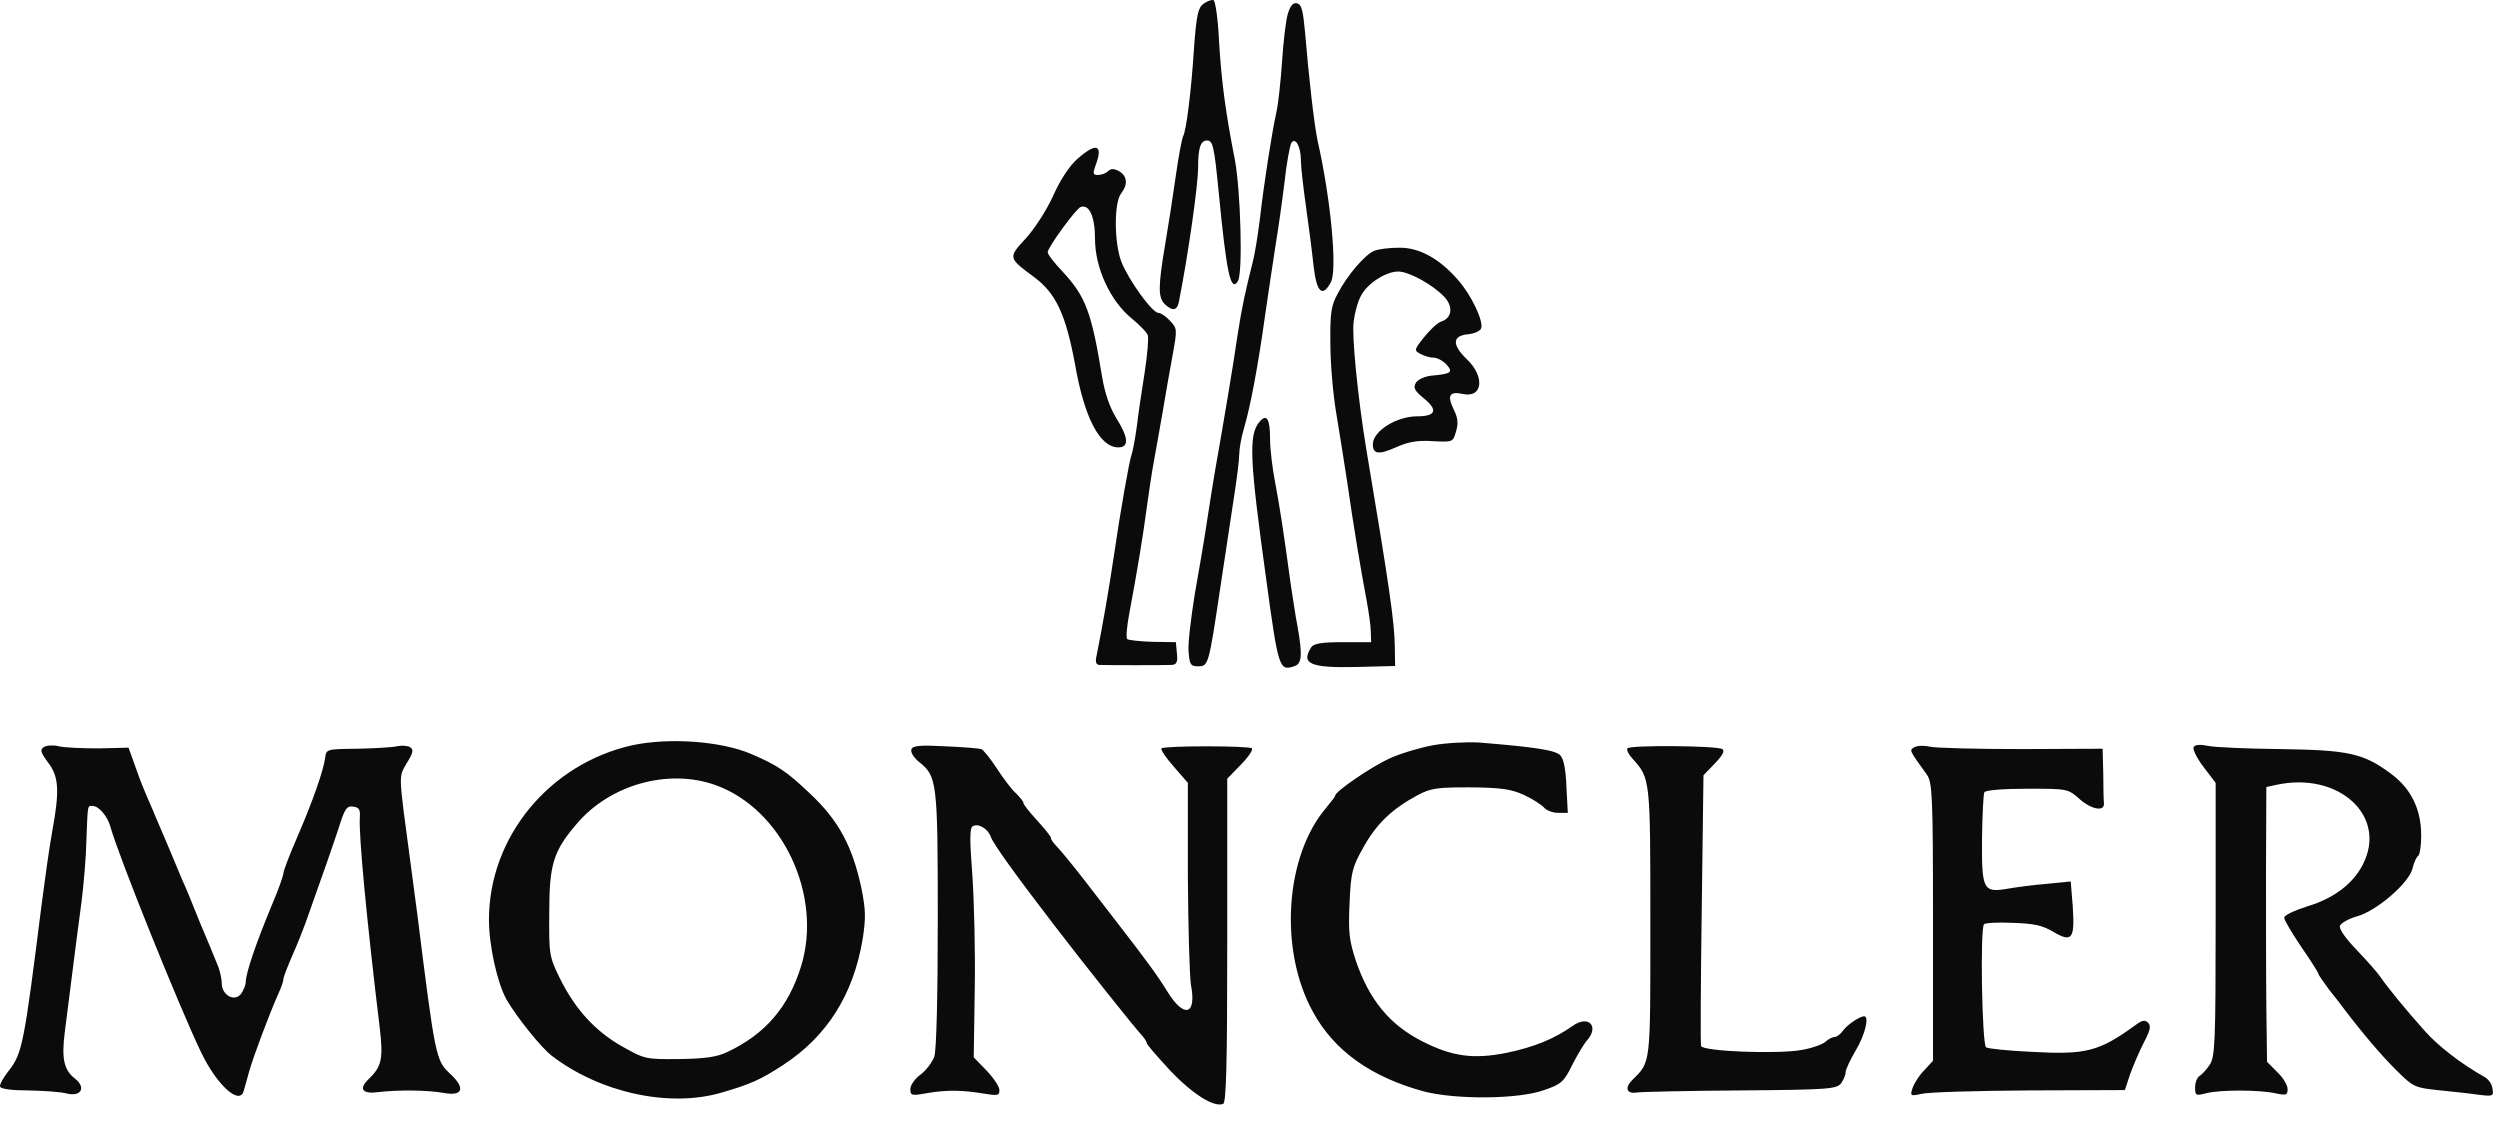 <?xml version="1.0" encoding="UTF-8"?>
<svg xmlns="http://www.w3.org/2000/svg" width="100" height="45" viewBox="0 0 100 45" fill="none">
  <path d="M48.131 0.158C47.925 0.31 47.857 0.613 47.761 1.909C47.651 3.675 47.446 5.261 47.322 5.454C47.281 5.537 47.144 6.24 47.035 7.012C46.925 7.799 46.733 9.04 46.61 9.757C46.322 11.467 46.322 11.881 46.582 12.157C46.898 12.46 47.089 12.433 47.158 12.06C47.528 10.185 47.925 7.412 47.925 6.681C47.925 5.923 48.021 5.619 48.282 5.619C48.515 5.619 48.569 5.854 48.748 7.688C49.063 10.943 49.227 11.702 49.515 11.247C49.721 10.943 49.625 7.578 49.392 6.378C49.022 4.489 48.857 3.261 48.761 1.634C48.72 0.737 48.611 0.034 48.542 0.006C48.46 -0.022 48.282 0.047 48.131 0.158ZM51.516 0.544C51.434 0.792 51.338 1.647 51.283 2.447C51.228 3.247 51.132 4.171 51.05 4.516C50.872 5.33 50.556 7.33 50.392 8.792C50.31 9.44 50.187 10.185 50.118 10.447C49.803 11.702 49.679 12.267 49.501 13.412C49.337 14.557 48.98 16.695 48.597 18.86C48.515 19.356 48.364 20.28 48.268 20.929C48.172 21.577 47.953 22.86 47.788 23.784C47.638 24.722 47.514 25.742 47.542 26.059C47.583 26.584 47.624 26.652 47.925 26.652C48.337 26.652 48.35 26.611 48.816 23.48C49.008 22.184 49.255 20.556 49.364 19.853C49.474 19.15 49.57 18.391 49.57 18.17C49.57 17.963 49.652 17.481 49.762 17.122C50.022 16.239 50.324 14.626 50.598 12.653C50.721 11.785 50.913 10.543 51.009 9.895C51.118 9.247 51.283 8.088 51.379 7.302C51.461 6.53 51.598 5.813 51.653 5.716C51.817 5.468 52.036 5.868 52.036 6.419C52.036 6.668 52.132 7.509 52.242 8.281C52.352 9.054 52.489 10.116 52.544 10.654C52.667 11.702 52.9 11.922 53.242 11.274C53.489 10.778 53.242 8.006 52.708 5.647C52.571 5.013 52.352 3.109 52.201 1.275C52.119 0.406 52.064 0.172 51.872 0.13C51.721 0.103 51.612 0.227 51.516 0.544Z" fill="#0B0B0B"></path>
  <path d="M43.102 6.35C42.786 6.626 42.416 7.178 42.129 7.826C41.868 8.405 41.375 9.164 41.032 9.536C40.32 10.309 40.32 10.309 41.361 11.081C42.238 11.729 42.636 12.585 43.006 14.598C43.376 16.708 43.992 17.895 44.732 17.895C45.171 17.895 45.144 17.508 44.65 16.722C44.39 16.295 44.198 15.743 44.088 15.095C43.663 12.488 43.431 11.867 42.512 10.874C42.17 10.516 41.896 10.157 41.909 10.088C41.909 9.895 43.047 8.337 43.225 8.281C43.568 8.157 43.8 8.654 43.8 9.55C43.8 10.709 44.404 12.033 45.267 12.736C45.582 12.998 45.883 13.302 45.911 13.412C45.952 13.509 45.897 14.171 45.788 14.888C45.678 15.591 45.527 16.57 45.472 17.067C45.404 17.563 45.308 18.06 45.267 18.17C45.171 18.432 44.815 20.446 44.554 22.239C44.376 23.453 44.102 25.053 43.869 26.197C43.8 26.473 43.842 26.584 43.965 26.597C44.267 26.611 46.596 26.611 46.87 26.597C47.062 26.584 47.117 26.487 47.076 26.128L47.035 25.687L46.103 25.673C45.596 25.659 45.13 25.604 45.089 25.563C45.034 25.508 45.075 25.053 45.171 24.542C45.472 22.942 45.719 21.453 45.87 20.308C45.952 19.701 46.075 18.887 46.144 18.515C46.212 18.129 46.377 17.232 46.5 16.515C46.623 15.798 46.802 14.736 46.911 14.171C47.09 13.178 47.09 13.136 46.802 12.833C46.637 12.653 46.432 12.515 46.336 12.515C46.089 12.515 45.144 11.205 44.856 10.474C44.568 9.73 44.554 8.116 44.842 7.743C45.13 7.371 45.089 7.04 44.76 6.847C44.554 6.737 44.431 6.737 44.321 6.847C44.239 6.93 44.061 6.999 43.924 6.999C43.718 6.999 43.705 6.944 43.814 6.64C44.143 5.785 43.869 5.675 43.102 6.35ZM54.969 10.033C54.599 10.185 53.9 10.998 53.517 11.729C53.242 12.226 53.201 12.502 53.215 13.757C53.215 14.557 53.325 15.798 53.448 16.515C53.571 17.232 53.763 18.474 53.887 19.274C54.133 20.998 54.448 22.887 54.668 24.032C54.75 24.487 54.832 25.039 54.832 25.273L54.846 25.687H53.708C52.845 25.687 52.544 25.742 52.448 25.894C52.023 26.556 52.42 26.721 54.243 26.68L55.805 26.639L55.791 25.825C55.778 24.901 55.586 23.522 54.64 17.895C54.311 15.881 54.065 13.412 54.147 12.86C54.188 12.515 54.311 12.06 54.435 11.84C54.681 11.343 55.435 10.861 55.928 10.861C56.367 10.861 57.326 11.398 57.779 11.881C58.135 12.267 58.08 12.722 57.655 12.86C57.504 12.902 57.203 13.191 56.97 13.481C56.559 13.991 56.559 14.019 56.819 14.157C56.97 14.239 57.203 14.309 57.354 14.309C57.491 14.309 57.724 14.433 57.861 14.584C58.135 14.888 58.053 14.957 57.258 15.026C56.997 15.053 56.723 15.177 56.641 15.302C56.518 15.508 56.572 15.619 56.956 15.936C57.532 16.405 57.436 16.653 56.682 16.653C55.86 16.653 54.914 17.246 54.914 17.77C54.914 18.17 55.147 18.198 55.833 17.895C56.326 17.674 56.696 17.605 57.299 17.646C58.121 17.688 58.121 17.688 58.244 17.246C58.34 16.929 58.313 16.708 58.148 16.377C57.874 15.812 57.984 15.646 58.505 15.757C59.313 15.936 59.409 15.067 58.669 14.364C58.066 13.784 58.094 13.426 58.724 13.371C58.971 13.343 59.204 13.246 59.245 13.136C59.354 12.86 58.861 11.812 58.327 11.205C57.573 10.336 56.764 9.895 55.956 9.909C55.572 9.909 55.134 9.964 54.969 10.033ZM50.378 16.874C49.94 17.398 49.981 18.35 50.653 23.204C51.132 26.735 51.173 26.846 51.763 26.652C52.078 26.556 52.105 26.211 51.9 25.053C51.817 24.639 51.708 23.866 51.625 23.342C51.338 21.218 51.187 20.267 51.009 19.315C50.899 18.763 50.803 17.977 50.803 17.563C50.803 16.75 50.666 16.529 50.378 16.874ZM25.287 29.811C21.97 30.556 19.558 33.48 19.558 36.79C19.558 37.824 19.887 39.3 20.257 39.976C20.655 40.665 21.641 41.907 22.08 42.238C24.012 43.713 26.78 44.32 28.877 43.7C30.015 43.368 30.426 43.189 31.33 42.596C33.084 41.451 34.139 39.783 34.509 37.548C34.633 36.734 34.633 36.404 34.455 35.521C34.098 33.852 33.55 32.818 32.385 31.728C31.453 30.845 31.097 30.611 30.042 30.156C28.836 29.645 26.767 29.494 25.287 29.811ZM28.603 31.397C31.289 32.349 32.92 35.81 32.043 38.652C31.536 40.293 30.604 41.369 29.083 42.086C28.672 42.279 28.206 42.348 27.164 42.362C25.821 42.376 25.78 42.362 24.875 41.851C23.807 41.245 23.012 40.376 22.395 39.134C21.97 38.265 21.957 38.183 21.97 36.514C21.97 34.569 22.135 34.045 23.067 32.956C24.396 31.383 26.726 30.735 28.603 31.397ZM57.312 29.811C56.792 29.907 56.011 30.142 55.586 30.335C54.86 30.666 53.407 31.659 53.407 31.825C53.407 31.866 53.242 32.073 53.051 32.307C51.406 34.224 51.146 37.99 52.516 40.472C53.366 42.031 54.832 43.079 56.956 43.658C58.244 43.989 60.739 43.975 61.766 43.603C62.452 43.368 62.561 43.272 62.89 42.596C63.096 42.196 63.356 41.755 63.479 41.617C63.986 41.051 63.534 40.583 62.904 41.038C62.15 41.562 61.383 41.879 60.259 42.114C58.943 42.376 58.094 42.265 56.901 41.658C55.586 40.996 54.764 39.989 54.229 38.417C53.969 37.617 53.928 37.286 53.983 36.114C54.037 34.873 54.092 34.679 54.544 33.88C55.065 32.942 55.696 32.349 56.696 31.811C57.244 31.521 57.491 31.494 58.82 31.494C60.053 31.507 60.437 31.562 60.958 31.797C61.314 31.962 61.67 32.197 61.766 32.307C61.862 32.418 62.109 32.514 62.328 32.514H62.712L62.657 31.466C62.63 30.762 62.547 30.349 62.41 30.211C62.218 30.004 61.369 29.88 59.163 29.701C58.669 29.673 57.847 29.714 57.312 29.811ZM1.757 29.88C1.593 29.99 1.62 30.087 1.922 30.5C2.36 31.066 2.387 31.631 2.086 33.273C1.976 33.88 1.798 35.148 1.675 36.1C0.962 41.769 0.894 42.127 0.359 42.817C0.14 43.093 -0.024 43.382 0.003 43.465C0.03 43.562 0.496 43.617 1.14 43.617C1.73 43.631 2.429 43.672 2.675 43.741C3.237 43.879 3.456 43.507 3.004 43.148C2.552 42.803 2.456 42.334 2.593 41.272C2.662 40.734 2.799 39.617 2.908 38.789C3.018 37.948 3.169 36.721 3.265 36.045C3.347 35.369 3.443 34.293 3.456 33.631C3.511 32.142 3.497 32.238 3.703 32.238C3.95 32.238 4.292 32.638 4.416 33.066C4.731 34.224 7.184 40.307 8.047 42.1C8.678 43.41 9.582 44.224 9.746 43.644C9.774 43.562 9.87 43.203 9.966 42.858C10.144 42.238 10.774 40.555 11.144 39.727C11.254 39.493 11.336 39.245 11.336 39.162C11.336 39.093 11.501 38.665 11.692 38.224C11.884 37.797 12.117 37.203 12.213 36.941C12.967 34.831 13.309 33.838 13.556 33.093C13.789 32.349 13.871 32.224 14.132 32.266C14.365 32.294 14.419 32.39 14.392 32.721C14.351 33.438 14.666 36.79 15.187 41.093C15.338 42.362 15.269 42.665 14.735 43.175C14.337 43.562 14.502 43.769 15.118 43.686C15.927 43.589 17.092 43.603 17.722 43.713C18.517 43.865 18.64 43.534 17.996 42.941C17.434 42.417 17.407 42.279 16.694 36.583C16.626 36.045 16.502 35.121 16.42 34.514C15.927 30.831 15.941 31.107 16.27 30.528C16.53 30.101 16.557 29.99 16.393 29.88C16.283 29.825 16.05 29.811 15.872 29.852C15.68 29.894 14.981 29.935 14.296 29.949C13.076 29.963 13.049 29.963 13.008 30.307C12.939 30.818 12.528 32.004 11.898 33.466C11.583 34.183 11.336 34.845 11.336 34.928C11.336 35.024 11.144 35.562 10.911 36.114C10.254 37.686 9.829 38.928 9.829 39.286C9.829 39.396 9.746 39.603 9.651 39.741C9.39 40.1 8.869 39.81 8.869 39.327C8.869 39.134 8.787 38.776 8.678 38.541C8.582 38.293 8.266 37.535 7.979 36.859C7.705 36.169 7.403 35.424 7.293 35.204C7.198 34.969 6.951 34.39 6.745 33.893C6.54 33.397 6.238 32.721 6.101 32.376C5.69 31.438 5.622 31.259 5.375 30.556L5.142 29.907L3.95 29.935C3.306 29.935 2.593 29.907 2.36 29.852C2.141 29.797 1.867 29.811 1.757 29.88ZM36.455 29.976C36.414 30.087 36.551 30.307 36.757 30.473C37.483 31.052 37.511 31.245 37.511 36.762C37.511 39.948 37.456 42.003 37.373 42.265C37.291 42.486 37.044 42.817 36.825 42.982C36.592 43.148 36.414 43.41 36.414 43.562C36.414 43.824 36.469 43.837 37.072 43.727C37.88 43.589 38.497 43.603 39.333 43.741C39.909 43.837 39.977 43.824 39.977 43.603C39.977 43.465 39.744 43.12 39.47 42.831L38.949 42.293L38.99 39.576C39.018 38.086 38.963 36.017 38.895 35.011C38.785 33.59 38.785 33.121 38.908 33.052C39.127 32.914 39.525 33.149 39.635 33.48C39.717 33.728 40.58 34.941 42.17 37.01C43.321 38.514 45.431 41.162 45.637 41.369C45.76 41.507 45.87 41.658 45.87 41.727C45.87 41.782 46.295 42.265 46.802 42.817C47.692 43.755 48.556 44.306 48.926 44.155C49.049 44.113 49.09 42.61 49.09 37.617V31.149L49.625 30.597C49.926 30.294 50.132 29.99 50.077 29.935C49.954 29.825 46.582 29.825 46.459 29.935C46.418 29.99 46.637 30.307 46.952 30.666L47.514 31.314V35.052C47.528 37.107 47.583 39.065 47.638 39.396C47.871 40.61 47.364 40.748 46.692 39.658C46.295 39.01 45.815 38.362 44.705 36.928C44.486 36.638 43.897 35.879 43.417 35.259C42.923 34.624 42.416 34.004 42.279 33.866C42.142 33.728 42.033 33.576 42.033 33.507C42.033 33.452 41.786 33.149 41.485 32.818C41.183 32.486 40.936 32.183 40.936 32.114C40.936 32.059 40.799 31.893 40.649 31.742C40.484 31.604 40.142 31.149 39.881 30.749C39.621 30.349 39.333 29.99 39.251 29.963C39.155 29.935 38.511 29.88 37.812 29.852C36.798 29.797 36.51 29.825 36.455 29.976ZM65.096 29.935C65.055 30.004 65.151 30.183 65.302 30.349C66.014 31.135 66.014 31.149 66.014 36.886C66.014 42.651 66.042 42.458 65.288 43.203C64.973 43.52 65.069 43.769 65.48 43.7C65.658 43.672 67.536 43.631 69.632 43.617C73.154 43.589 73.469 43.562 73.648 43.327C73.743 43.189 73.826 42.996 73.826 42.886C73.826 42.776 74.018 42.376 74.237 42.003C74.593 41.41 74.785 40.651 74.566 40.651C74.388 40.651 73.88 40.996 73.716 41.231C73.62 41.369 73.469 41.479 73.387 41.479C73.305 41.479 73.127 41.562 73.017 41.672C72.894 41.782 72.455 41.934 72.044 42.003C71.071 42.169 68.097 42.058 68.043 41.838C68.015 41.755 68.029 39.286 68.07 36.348L68.139 31.011L68.591 30.542C68.906 30.211 69.002 30.032 68.892 29.963C68.673 29.825 65.179 29.797 65.096 29.935ZM76.567 29.894C76.375 30.018 76.347 29.976 77.073 30.983C77.293 31.3 77.32 31.797 77.32 36.872V42.431L76.964 42.817C76.758 43.024 76.553 43.355 76.498 43.534C76.402 43.837 76.416 43.851 76.854 43.755C77.115 43.686 79.047 43.631 81.157 43.617L84.994 43.603L85.2 42.982C85.323 42.638 85.57 42.058 85.748 41.714C86.008 41.217 86.05 41.038 85.926 40.913C85.803 40.789 85.693 40.803 85.447 40.983C83.953 42.072 83.446 42.196 81.24 42.072C80.335 42.031 79.526 41.948 79.444 41.893C79.28 41.796 79.198 37.121 79.362 36.969C79.417 36.914 79.924 36.886 80.513 36.914C81.349 36.941 81.692 37.01 82.13 37.272C82.884 37.714 82.994 37.562 82.911 36.266L82.829 35.259L81.856 35.355C81.322 35.397 80.623 35.493 80.308 35.548C79.335 35.714 79.266 35.604 79.28 33.576C79.293 32.611 79.335 31.756 79.376 31.687C79.431 31.604 80.171 31.549 81.089 31.549C82.719 31.549 82.719 31.549 83.199 31.976C83.679 32.39 84.186 32.473 84.158 32.128C84.145 32.045 84.131 31.507 84.131 30.956L84.104 29.949L80.856 29.963C79.061 29.963 77.402 29.921 77.183 29.866C76.95 29.811 76.676 29.825 76.567 29.894ZM87.749 29.88C87.694 29.963 87.872 30.321 88.132 30.666L88.626 31.314V36.776C88.626 41.686 88.599 42.279 88.393 42.582C88.27 42.776 88.078 42.982 87.982 43.038C87.886 43.093 87.804 43.3 87.804 43.493C87.804 43.824 87.831 43.837 88.256 43.727C88.818 43.589 90.325 43.589 90.997 43.727C91.449 43.824 91.504 43.81 91.504 43.562C91.504 43.41 91.326 43.106 91.093 42.886L90.681 42.472L90.654 40.279C90.64 39.079 90.64 36.61 90.64 34.79L90.654 31.48L91.038 31.397C93.546 30.845 95.505 32.638 94.519 34.569C94.135 35.342 93.354 35.935 92.299 36.252C91.778 36.417 91.367 36.61 91.367 36.707C91.367 36.803 91.682 37.328 92.052 37.879C92.436 38.431 92.737 38.914 92.737 38.955C92.737 38.996 92.943 39.286 93.176 39.603C93.422 39.907 93.669 40.224 93.724 40.307C94.464 41.286 95.272 42.238 95.848 42.803C96.519 43.479 96.602 43.507 97.492 43.603C97.999 43.658 98.726 43.727 99.082 43.782C99.726 43.865 99.753 43.851 99.699 43.548C99.685 43.368 99.534 43.162 99.383 43.079C98.465 42.569 97.52 41.838 96.985 41.231C96.218 40.376 95.478 39.465 95.217 39.079C95.108 38.914 94.683 38.431 94.272 38.003C93.82 37.535 93.546 37.148 93.6 37.024C93.641 36.928 93.943 36.748 94.286 36.652C95.08 36.431 96.382 35.3 96.506 34.721C96.56 34.5 96.656 34.279 96.725 34.238C96.793 34.183 96.848 33.824 96.848 33.424C96.848 32.362 96.437 31.535 95.629 30.942C94.532 30.128 93.943 30.004 91.23 29.963C89.914 29.949 88.612 29.894 88.338 29.838C88.023 29.77 87.804 29.783 87.749 29.88Z" fill="#0B0B0B"></path>
</svg>
